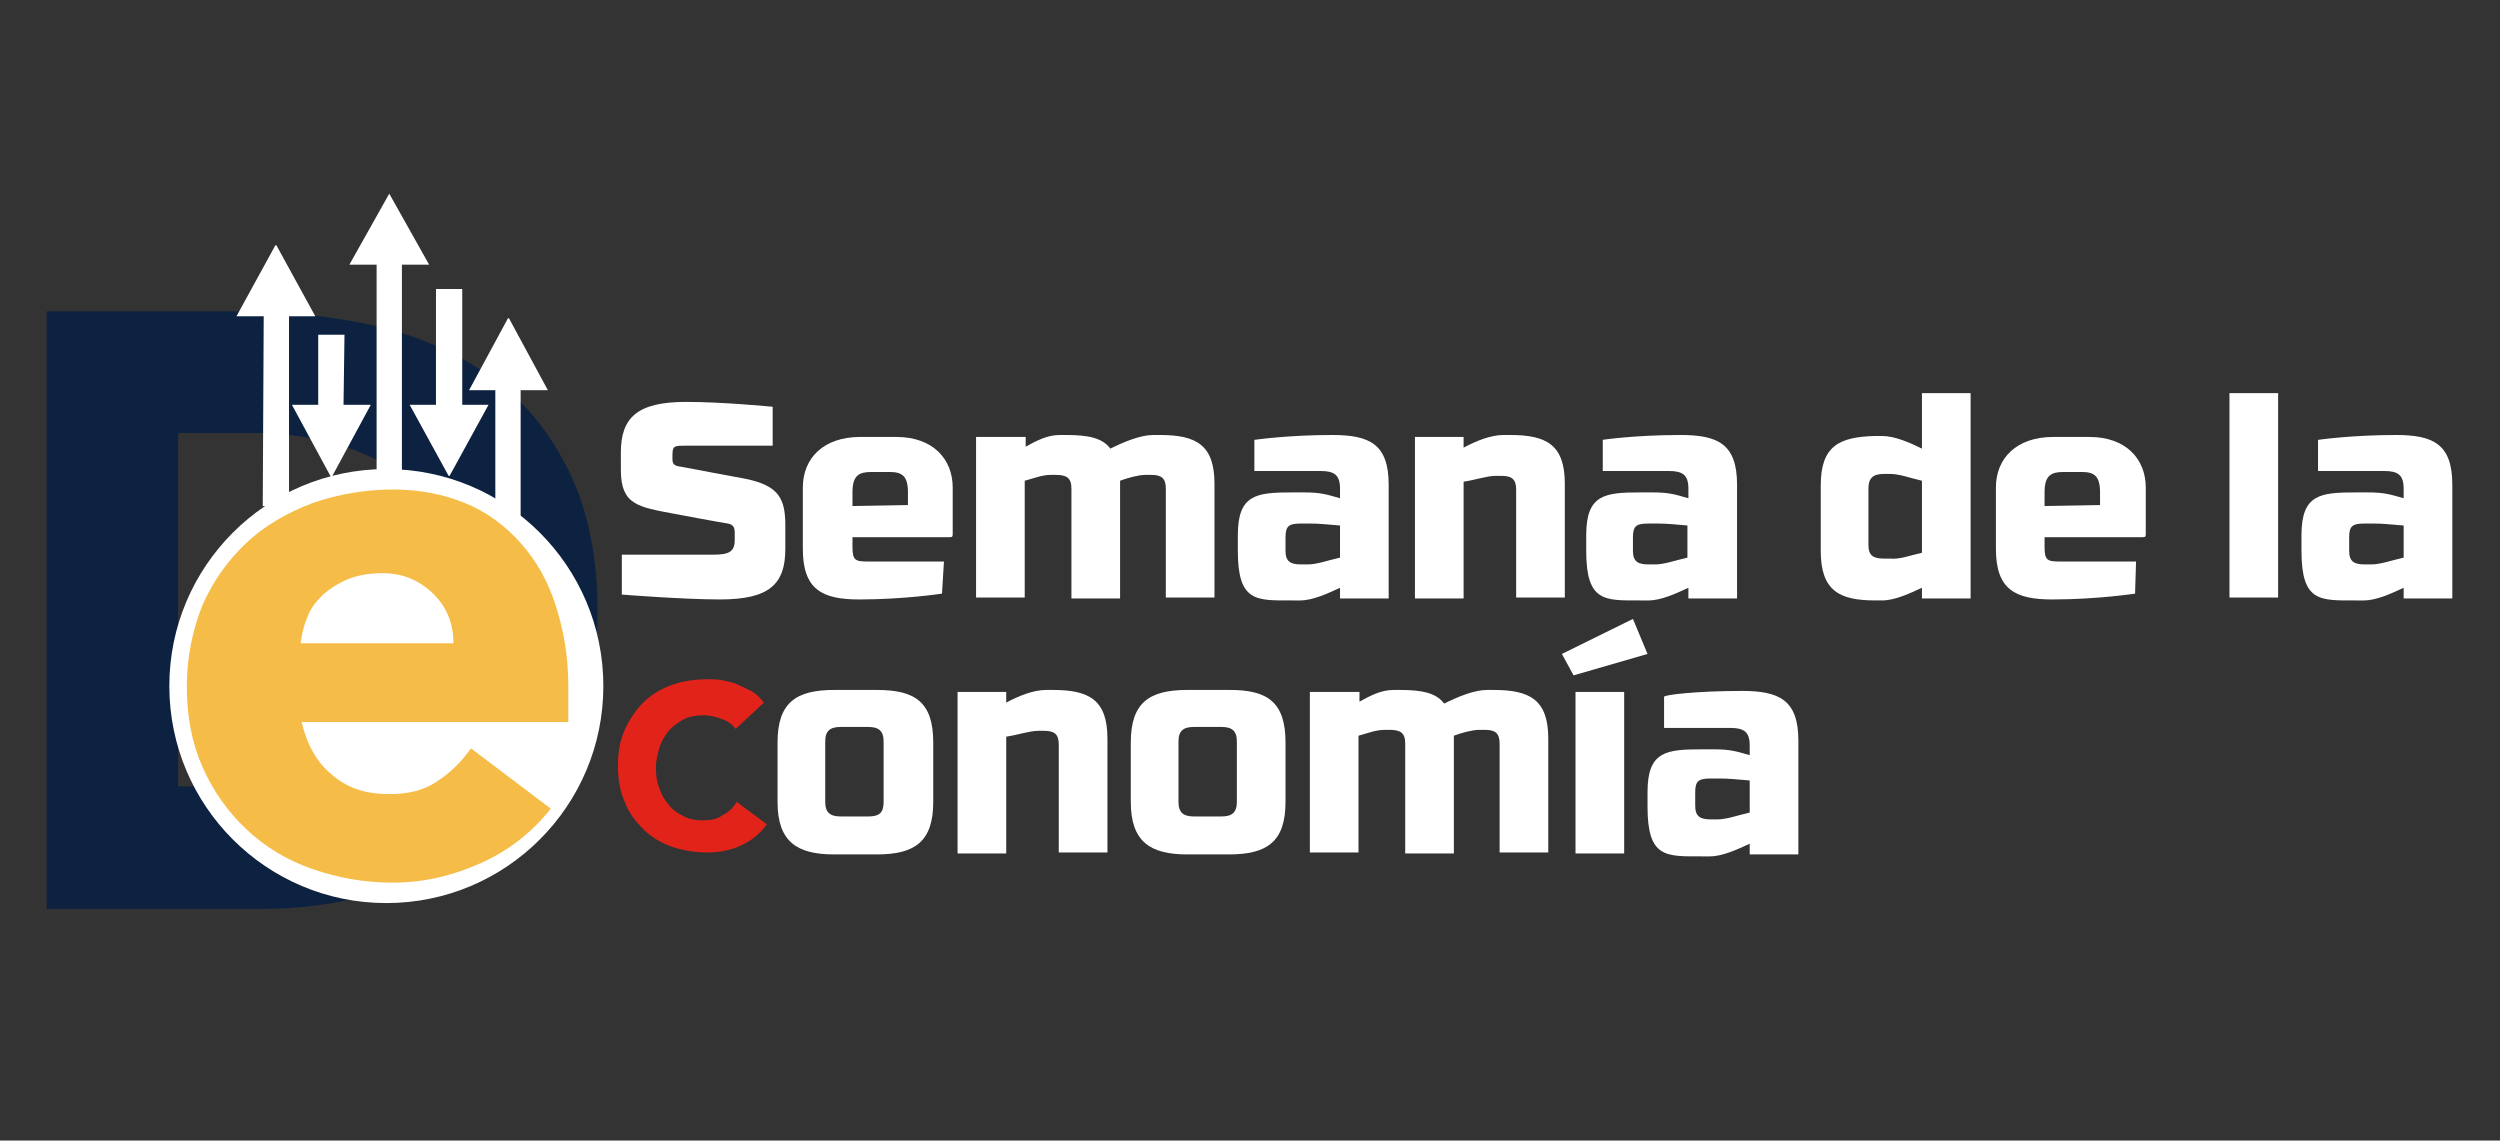 <?xml version="1.0" encoding="utf-8"?>
<!-- Generator: Adobe Illustrator 25.3.0, SVG Export Plug-In . SVG Version: 6.00 Build 0)  -->
<svg version="1.1" id="Capa_1" xmlns="http://www.w3.org/2000/svg" xmlns:xlink="http://www.w3.org/1999/xlink" x="0px" y="0px"
	 viewBox="0 0 256.9 117.2" style="enable-background:new 0 0 256.9 117.2;" xml:space="preserve">
<rect x="0" y="0" width="256.9" height="117.2" fill="#333333" stroke="none"/>
<style type="text/css">
	.st0{display:none;fill:#333438;}
	.st1{fill:#0D2240;}
	.st2{fill:#FFFFFF;}
	.st3{fill:#E2231A;}
	.st4{fill:#F5BD47;}
</style>
<path class="st0" d="M133.4,14.1c-0.1,0.1-0.2,0.2-0.3,0.2s-0.2-0.1-0.4-0.2c-0.2-0.1-0.4-0.3-0.6-0.4c-0.3-0.2-0.6-0.3-1-0.5
	c-0.4-0.1-0.9-0.2-1.4-0.2c-0.6,0-1.1,0.1-1.5,0.2c-0.4,0.2-0.8,0.4-1.1,0.7c-0.3,0.3-0.5,0.6-0.7,1s-0.2,0.8-0.2,1.2
	c0,0.5,0.1,1,0.3,1.3c0.2,0.3,0.5,0.6,0.9,0.9c0.4,0.2,0.8,0.4,1.2,0.6c0.5,0.2,1,0.3,1.4,0.5c0.5,0.2,1,0.3,1.4,0.5
	c0.5,0.2,0.9,0.4,1.2,0.7s0.7,0.7,0.9,1.1s0.3,1,0.3,1.6s-0.1,1.3-0.3,1.8c-0.2,0.6-0.5,1.1-1,1.5c-0.4,0.4-0.9,0.8-1.6,1
	c-0.6,0.2-1.3,0.4-2.1,0.4c-1,0-1.9-0.2-2.7-0.5c-0.7-0.4-1.4-0.9-1.9-1.5l0.3-0.5c0.1-0.1,0.2-0.2,0.3-0.2c0.1,0,0.2,0,0.2,0.1
	c0.1,0.1,0.2,0.2,0.4,0.3c0.2,0.1,0.3,0.3,0.5,0.4s0.4,0.3,0.7,0.4c0.3,0.1,0.6,0.2,0.9,0.3c0.3,0.1,0.8,0.1,1.2,0.1
	c0.6,0,1.2-0.1,1.7-0.3c0.5-0.2,0.9-0.4,1.2-0.8c0.3-0.3,0.6-0.7,0.8-1.1s0.3-0.9,0.3-1.4s-0.1-1-0.3-1.4s-0.5-0.6-0.9-0.9
	c-0.4-0.2-0.8-0.4-1.2-0.6c-0.5-0.2-0.9-0.3-1.4-0.5c-0.5-0.1-1-0.3-1.4-0.5c-0.5-0.2-0.9-0.4-1.2-0.7c-0.4-0.3-0.7-0.7-0.9-1.1
	c-0.2-0.4-0.3-1-0.3-1.7c0-0.5,0.1-1,0.3-1.5c0.2-0.5,0.5-0.9,0.9-1.3s0.8-0.7,1.4-0.9c0.6-0.2,1.2-0.3,1.9-0.3
	c0.8,0,1.5,0.1,2.2,0.4c0.6,0.3,1.2,0.6,1.8,1.2L133.4,14.1z"/>
<path class="st0" d="M151.2,20c0,1.2-0.2,2.3-0.5,3.3c-0.4,1-0.9,1.8-1.5,2.5s-1.4,1.2-2.3,1.6c-0.9,0.4-1.9,0.6-3,0.6
	s-2.1-0.2-3-0.6s-1.7-0.9-2.3-1.6s-1.2-1.5-1.5-2.5c-0.4-1-0.6-2.1-0.6-3.3c0-1.2,0.2-2.3,0.6-3.3c0.4-1,0.9-1.8,1.5-2.5
	s1.4-1.2,2.3-1.6c0.9-0.4,1.9-0.6,3-0.6s2.1,0.2,3,0.6c0.9,0.4,1.7,0.9,2.3,1.6c0.7,0.7,1.2,1.5,1.5,2.5S151.2,18.8,151.2,20z
	 M150.1,20c0-1.1-0.1-2.1-0.4-2.9c-0.3-0.9-0.7-1.6-1.3-2.2c-0.6-0.6-1.2-1.1-2-1.4c-0.8-0.3-1.6-0.5-2.6-0.5
	c-0.9,0-1.8,0.2-2.5,0.5c-0.8,0.3-1.4,0.8-2,1.4c-0.6,0.6-1,1.3-1.3,2.2s-0.5,1.8-0.5,2.9s0.1,2.1,0.5,2.9c0.3,0.9,0.7,1.6,1.3,2.2
	s1.2,1.1,2,1.4s1.6,0.5,2.5,0.5s1.8-0.2,2.6-0.5s1.4-0.8,2-1.4s1-1.3,1.3-2.2C149.9,22.1,150.1,21.1,150.1,20z"/>
<path class="st0" d="M155.7,12.3c0.1,0,0.1,0.1,0.2,0.2L166,26V12.3h1v15.6h-0.5c-0.2,0-0.3-0.1-0.4-0.2L156,14.2v13.7h-1V12.2h0.6
	C155.5,12.2,155.6,12.2,155.7,12.3z"/>
<path class="st0" d="M173.1,27.8H172V12.2h1.1V27.8z"/>
<path class="st0" d="M189.4,25.2c0.1,0,0.1,0,0.2,0.1l0.4,0.5c-0.3,0.4-0.7,0.6-1.1,0.9c-0.4,0.3-0.8,0.5-1.2,0.7
	c-0.5,0.2-1,0.4-1.5,0.4c-0.5,0.1-1.1,0.2-1.8,0.2c-1.1,0-2.1-0.2-3-0.6s-1.7-0.9-2.3-1.6s-1.1-1.5-1.5-2.5s-0.5-2.1-0.5-3.3
	c0-1.2,0.2-2.3,0.6-3.2c0.4-1,0.9-1.8,1.6-2.5c0.7-0.7,1.5-1.2,2.4-1.6c0.9-0.4,2-0.6,3.1-0.6c0.6,0,1.1,0,1.6,0.1s0.9,0.2,1.3,0.4
	c0.4,0.2,0.8,0.4,1.1,0.6c0.4,0.2,0.7,0.5,1.1,0.8l-0.3,0.5c-0.1,0.1-0.2,0.1-0.3,0.1s-0.1,0-0.2-0.1c-0.1-0.1-0.2-0.2-0.4-0.3
	s-0.4-0.2-0.6-0.4c-0.2-0.1-0.5-0.3-0.8-0.4c-0.3-0.1-0.7-0.2-1.1-0.3c-0.4-0.1-0.9-0.1-1.4-0.1c-0.9,0-1.8,0.2-2.6,0.5
	s-1.5,0.8-2,1.4c-0.6,0.6-1,1.3-1.3,2.2s-0.5,1.8-0.5,2.9s0.2,2.1,0.5,3s0.8,1.6,1.3,2.2c0.6,0.6,1.2,1.1,2,1.4s1.6,0.5,2.5,0.5
	c0.6,0,1.1,0,1.5-0.1s0.8-0.2,1.2-0.3c0.4-0.1,0.7-0.3,1-0.5s0.6-0.5,0.9-0.8c0,0,0.1,0,0.1-0.1C189.3,25.2,189.4,25.2,189.4,25.2
	L189.4,25.2z"/>
<g>
	<g>
		<path class="st1" d="M4.8,32h20.3c4.9,0,9.6,0.6,14,1.6c4.4,1.1,8.3,2.9,11.6,5.3c3.3,2.4,5.9,5.7,7.8,9.6
			c1.9,3.9,2.9,8.7,2.9,14.3c0,5-0.9,9.4-2.8,13.1c-1.9,3.8-4.4,7-7.6,9.6c-3.2,2.6-6.8,4.5-11,5.9c-4.2,1.3-8.5,2-13.1,2H4.8V32
			L4.8,32z M18.3,80.8h7c3.1,0,6-0.3,8.7-0.9c2.7-0.7,5-1.7,7-3.2c2-1.5,3.5-3.4,4.6-5.8c1.1-2.4,1.7-5.3,1.7-8.8
			c0-3-0.6-5.6-1.7-7.8c-1.1-2.2-2.6-4.1-4.5-5.5c-1.9-1.5-4.2-2.5-6.7-3.2c-2.6-0.7-5.3-1.1-8.1-1.1h-8L18.3,80.8L18.3,80.8z"/>
	</g>
	<path class="st2" d="M79.4,45.8h-9c-1.1,0-1.3,0-1.3,1v0.4c0,0.6,0.3,0.7,1.1,0.8c0,0,5.8,1.1,6.4,1.2c3.4,0.7,4.1,2,4.1,4.8v2.4
		c0,3.6-1.6,5.2-6.7,5.2c-3.8,0-10.1-0.5-10.1-0.5l0-4.1h9.4c1.6,0,2.2-0.3,2.2-1.5v-0.8c0-0.4-0.1-0.8-0.7-0.9
		c-0.7-0.1-5-0.9-5.5-1c-3.7-0.7-5.5-0.9-5.5-4.5v-1.8c0-3.6,1.7-5.2,6.7-5.2c3.8,0,8.9,0.5,8.9,0.5L79.4,45.8z"/>
	<path class="st2" d="M96.8,61c0,0-3.9,0.6-8.5,0.6c-3.8,0-5.8-1-5.8-5.2v-6.3c0-3,2.1-5.2,5.9-5.2h3.7c3.8,0,5.8,2.3,5.8,5.2v4.7
		c0,0.3,0,0.4-0.3,0.4H87.6v1c0,1.4,0.3,1.5,1.6,1.5h7.8L96.8,61z M93.3,50.6c0-1.7-0.6-2.1-1.9-2.1h-1.8c-1.3,0-2,0.3-2,2.1v1.4
		l5.7-0.1V50.6z"/>
	<path class="st2" d="M105.4,44.9v1c1.1-0.6,2.2-1.2,3.5-1.2h0.7c2.2,0,3.7,0.3,4.5,1.4c1.4-0.7,3.1-1.4,4.4-1.4h0.7
		c3.7,0,5.6,1,5.6,5v11.7h-5V50.2c0-1.1-0.5-1.4-1.5-1.4h-0.6c-0.7,0-1.8,0.3-2.6,0.6c0,0.2,0,0.4,0,0.7v11.4h-5V50.2
		c0-1.1-0.5-1.4-1.6-1.4h-0.5c-0.9,0-1.6,0.3-2.7,0.6v12h-5V44.9L105.4,44.9L105.4,44.9z"/>
	<path class="st2" d="M136.9,44.7c3.8,0,5.8,0.9,5.8,5.1v11.7h-5v-1.1c-1.3,0.6-2.8,1.3-4.1,1.3h-0.8c-3.7,0-5.6,0.2-5.6-5.1V55
		c0-4.2,1.9-4.4,5.6-4.4h1.2c1.7,0,2.3,0.2,3.7,0.6v-1c0-1.4-0.6-1.8-2-1.8l-6.8,0v-3.2C128.9,45.2,132.3,44.7,136.9,44.7z
		 M134.7,53.8h-1c-1.2,0-1.6,0.2-1.6,1.4v1.4c0,1.1,0.5,1.4,1.6,1.4h0.7c0.9,0,2-0.4,3.3-0.7V54C136.4,53.9,135.6,53.8,134.7,53.8z"
		/>
	<path class="st2" d="M145.4,44.9h5V46c1.3-0.7,2.8-1.3,4.1-1.3h0.7c3.7,0,5.6,1,5.6,5v11.7h-5V50.3c0-1.1-0.5-1.4-1.5-1.4h-0.6
		c-0.9,0-2,0.4-3.3,0.6v12h-5V44.9z"/>
	<path class="st2" d="M172.7,44.7c3.8,0,5.8,0.9,5.8,5.1v11.7h-5v-1.1c-1.3,0.6-2.8,1.3-4.1,1.3h-0.8c-3.7,0-5.6,0.2-5.6-5.1V55
		c0-4.2,1.9-4.4,5.6-4.4h1.2c1.7,0,2.3,0.2,3.7,0.6v-1c0-1.4-0.6-1.8-2-1.8l-6.8,0v-3.2C164.6,45.2,168,44.7,172.7,44.7z
		 M170.4,53.8h-1c-1.2,0-1.6,0.2-1.6,1.4v1.4c0,1.1,0.5,1.4,1.6,1.4h0.7c0.9,0,2-0.4,3.3-0.7V54C172.2,53.9,171.4,53.8,170.4,53.8z"
		/>
	<path class="st2" d="M197.5,40.4h5v21.1h-5v-1.1c-1.3,0.6-2.8,1.3-4.1,1.3h-0.7c-3.7,0-5.6-1-5.6-5.1v-6.7c0-4.1,1.9-5,5.6-5.1h0.7
		c1.3,0,2.9,0.7,4.1,1.3L197.5,40.4L197.5,40.4z M197.5,56.8v-7.4c-1.3-0.3-2.3-0.7-3.3-0.7h-0.6c-1.1,0-1.6,0.4-1.6,1.5V56
		c0,1.1,0.5,1.4,1.6,1.4h0.6C195.2,57.5,196.2,57.1,197.5,56.8z"/>
	<path class="st2" d="M219.4,61c0,0-3.9,0.6-8.5,0.6c-3.8,0-5.8-1-5.8-5.2v-6.3c0-3,2.1-5.2,5.9-5.2h3.7c3.8,0,5.8,2.3,5.8,5.2v4.7
		c0,0.3,0,0.4-0.3,0.4h-10.1v1c0,1.4,0.3,1.5,1.6,1.5h7.8L219.4,61z M215.8,50.6c0-1.7-0.6-2.1-1.9-2.1h-1.8c-1.3,0-2,0.3-2,2.1v1.4
		l5.7-0.1V50.6z"/>
	<path class="st2" d="M234.1,61.4h-5V40.4h5V61.4z"/>
	<path class="st2" d="M246.2,44.7c3.8,0,5.8,0.9,5.8,5.1v11.7h-5v-1.1c-1.3,0.6-2.8,1.3-4.1,1.3h-0.8c-3.7,0-5.6,0.2-5.6-5.1V55
		c0-4.2,1.9-4.4,5.6-4.4h1.2c1.7,0,2.3,0.2,3.7,0.6v-1c0-1.4-0.6-1.8-2-1.8l-6.8,0v-3.2C238.2,45.2,241.6,44.7,246.2,44.7z
		 M244,53.8h-1c-1.2,0-1.6,0.2-1.6,1.4v1.4c0,1.1,0.5,1.4,1.6,1.4h0.7c0.9,0,2-0.4,3.3-0.7V54C245.7,53.9,244.9,53.8,244,53.8z"/>
	<path class="st2" d="M95.9,76.3v6.1c0,4.1-1.9,5.4-5.8,5.4h-4.4c-3.8,0-5.8-1.3-5.8-5.4v-6.1c0-4.1,1.9-5.4,5.8-5.4h4.4
		C94,70.9,95.9,72.1,95.9,76.3z M90.8,82.4v-6.2c0-1.1-0.5-1.5-1.6-1.5h-2.8c-1.1,0-1.6,0.4-1.6,1.5v6.2c0,1.1,0.5,1.5,1.6,1.5h2.8
		C90.4,83.9,90.8,83.5,90.8,82.4z"/>
	<path class="st2" d="M98.4,71.1h5v1.1c1.3-0.7,2.8-1.3,4.1-1.3h0.7c3.7,0,5.6,1,5.6,5v11.7h-5V76.5c0-1.1-0.5-1.4-1.5-1.4h-0.6
		c-0.9,0-2,0.4-3.3,0.6v12h-5V71.1z"/>
	<path class="st2" d="M132.1,76.3v6.1c0,4.1-1.9,5.4-5.8,5.4H122c-3.8,0-5.8-1.3-5.8-5.4v-6.1c0-4.1,1.9-5.4,5.8-5.4h4.4
		C130.2,70.9,132.1,72.1,132.1,76.3z M127.1,82.4v-6.2c0-1.1-0.5-1.5-1.6-1.5h-2.8c-1.1,0-1.6,0.4-1.6,1.5v6.2
		c0,1.1,0.5,1.5,1.6,1.5h2.8C126.6,83.9,127.1,83.5,127.1,82.4z"/>
	<path class="st2" d="M139.7,71.1v1c1.1-0.6,2.2-1.2,3.5-1.2h0.7c2.2,0,3.7,0.3,4.5,1.4c1.4-0.7,3.1-1.4,4.4-1.4h0.7
		c3.7,0,5.6,1,5.6,5v11.7h-5V76.4c0-1.1-0.5-1.4-1.5-1.4H152c-0.7,0-1.8,0.3-2.6,0.6c0,0.2,0,0.4,0,0.7v11.4h-5V76.4
		c0-1.1-0.5-1.4-1.6-1.4h-0.5c-0.9,0-1.6,0.3-2.7,0.6v12h-5V71.1L139.7,71.1L139.7,71.1z"/>
	<path class="st2" d="M167.8,63.6l1.5,3.6l-7.6,2.2l-1.2-2.2L167.8,63.6z M166.9,87.7h-5V71.1h5V87.7z"/>
	<path class="st2" d="M179,71c3.8,0,5.8,0.9,5.8,5.1v11.7h-5v-1.1c-1.3,0.6-2.8,1.3-4.1,1.3h-0.8c-3.7,0-5.6,0.2-5.6-5.1v-1.5
		c0-4.2,1.9-4.4,5.6-4.4h1.2c1.7,0,2.3,0.2,3.7,0.6v-1c0-1.4-0.6-1.8-2-1.8l-6.8,0v-3.2C171,71.4,174.4,71,179,71z M176.8,80h-1
		c-1.2,0-1.6,0.2-1.6,1.4v1.4c0,1.1,0.5,1.4,1.6,1.4h0.7c0.9,0,2-0.4,3.3-0.7v-3.3C178.5,80.1,177.7,80,176.8,80z"/>
	<g>
		<path class="st3" d="M75.6,74.9c-0.4-0.5-0.8-0.8-1.4-1c-0.5-0.2-1.2-0.4-1.9-0.4s-1.4,0.1-2,0.4c-0.6,0.3-1.1,0.7-1.5,1.1
			c-0.4,0.5-0.8,1.1-1,1.7c-0.2,0.7-0.4,1.4-0.4,2.2c0,0.8,0.1,1.5,0.4,2.2c0.2,0.7,0.6,1.2,1,1.7c0.4,0.5,0.9,0.8,1.5,1.1
			s1.2,0.4,1.9,0.4c0.7,0,1.5-0.1,2-0.5c0.6-0.3,1.1-0.7,1.5-1.4l3.1,2.3c-0.7,1-1.6,1.7-2.7,2.2c-1.1,0.5-2.2,0.7-3.4,0.7
			c-1.3,0-2.5-0.2-3.7-0.6c-1.1-0.4-2.1-1-2.9-1.8c-0.8-0.8-1.5-1.7-1.9-2.8c-0.5-1.1-0.7-2.3-0.7-3.7s0.2-2.6,0.7-3.7
			c0.5-1.1,1.1-2,1.9-2.8c0.8-0.8,1.8-1.4,2.9-1.8c1.1-0.4,2.3-0.6,3.7-0.6c0.5,0,1,0,1.5,0.1c0.5,0.1,1,0.2,1.5,0.4
			c0.5,0.2,1,0.5,1.5,0.7c0.5,0.3,0.9,0.7,1.3,1.2L75.6,74.9z"/>
	</g>
	<polygon class="st2" points="28.4,25.2 32.4,32.5 29.7,32.5 29.7,52 28.4,52 28.3,52 27,52 27.1,32.5 24.3,32.5 28.3,25.2 	"/>
	<polygon class="st2" points="34,49 30,41.6 32.7,41.6 32.7,34.4 34,34.4 34.1,34.4 35.4,34.4 35.3,41.6 38.1,41.6 34.1,49 	"/>
	<polygon class="st2" points="40,19.9 44.1,27.2 41.3,27.2 41.3,48.9 40,48.9 40,48.9 38.7,48.9 38.7,27.2 35.9,27.2 40,19.9 	"/>
	<polygon class="st2" points="46.1,48.9 42.1,41.6 44.8,41.6 44.8,29.7 46.1,29.7 46.2,29.7 47.5,29.7 47.5,41.6 50.2,41.6 
		46.2,48.9 	"/>
	<polygon class="st2" points="52.3,32.7 56.3,40.1 53.5,40.1 53.5,57.6 52.3,57.6 52.2,57.6 50.9,57.6 50.9,40.1 48.2,40.1 
		52.2,32.7 	"/>
	<g>
		<circle class="st2" cx="39.7" cy="70.5" r="22.3"/>
		<g>
			<path class="st4" d="M56.6,83.1c-1.9,2.4-4.3,4.3-7.2,5.6c-2.9,1.3-5.9,2-9,2c-3,0-5.7-0.5-8.3-1.4c-2.6-0.9-4.9-2.3-6.8-4.1
				c-1.9-1.8-3.4-3.9-4.5-6.4c-1.1-2.5-1.6-5.2-1.6-8.3c0-3,0.6-5.8,1.6-8.3c1.1-2.5,2.6-4.6,4.5-6.4c1.9-1.8,4.2-3.1,6.8-4.1
				c2.6-0.9,5.4-1.4,8.3-1.4c2.7,0,5.2,0.5,7.4,1.4c2.2,0.9,4.1,2.3,5.7,4.1s2.8,3.9,3.6,6.4c0.8,2.5,1.3,5.2,1.3,8.3v3.7H31
				c0.5,2.2,1.5,4.1,3.1,5.4c1.6,1.4,3.5,2,5.9,2c2,0,3.6-0.4,4.9-1.3c1.4-0.9,2.5-2,3.5-3.4L56.6,83.1z M46.6,66.2
				c0-2-0.6-3.7-2-5.1c-1.4-1.4-3.1-2.2-5.3-2.2c-1.3,0-2.5,0.2-3.5,0.6c-1,0.4-1.9,1-2.6,1.6c-0.7,0.7-1.3,1.4-1.6,2.3
				c-0.4,0.9-0.6,1.8-0.7,2.7H46.6L46.6,66.2z"/>
		</g>
	</g>
</g>
</svg>
